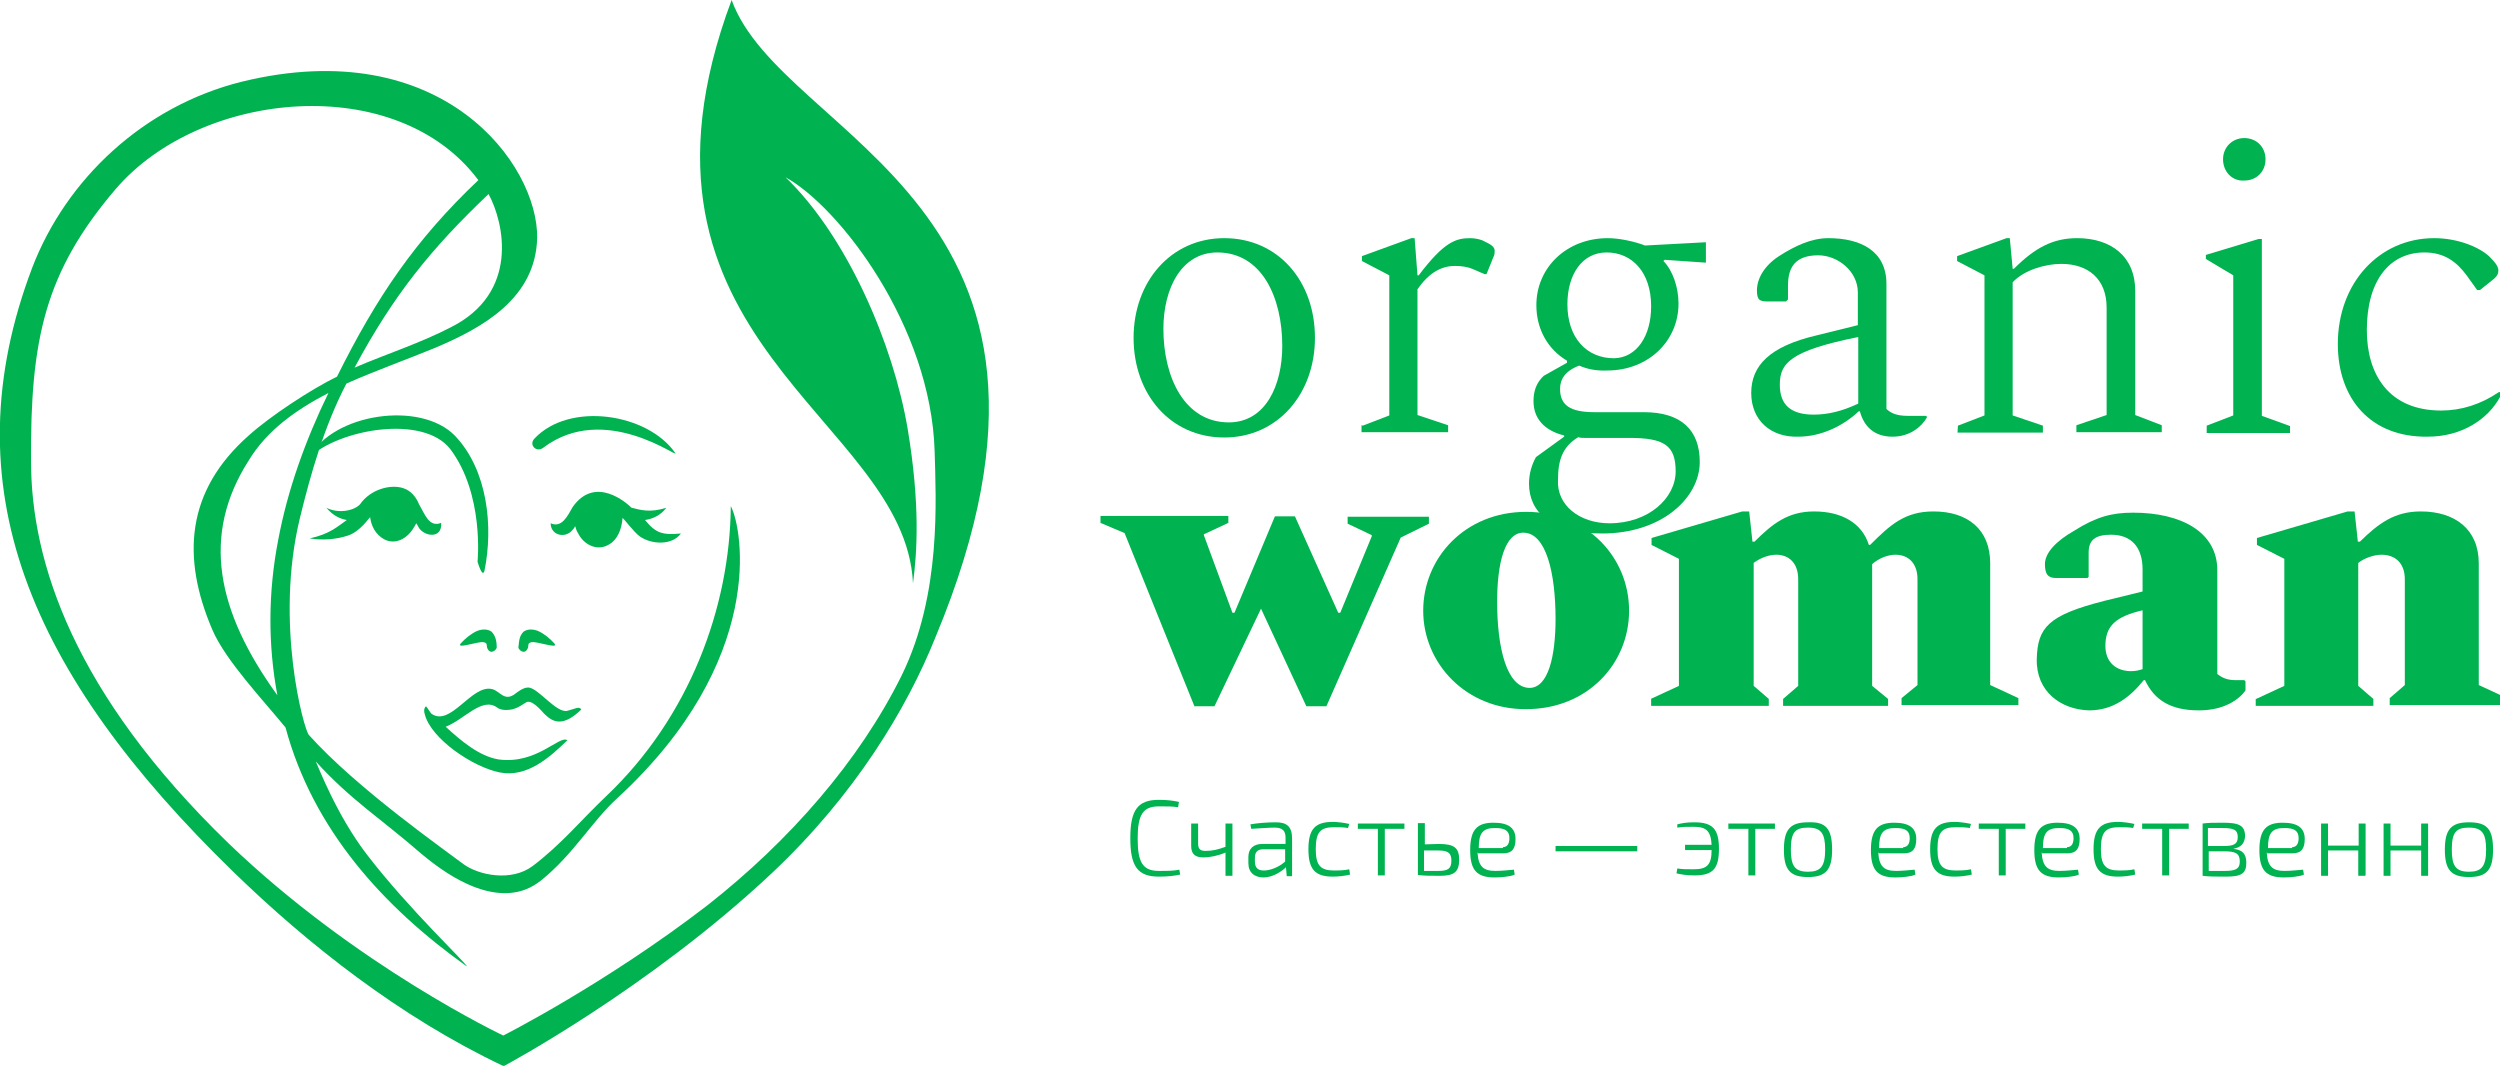 <?xml version="1.0" encoding="utf-8"?>
<!-- Generator: Adobe Illustrator 17.1.0, SVG Export Plug-In . SVG Version: 6.00 Build 0)  -->
<!DOCTYPE svg PUBLIC "-//W3C//DTD SVG 1.1//EN" "http://www.w3.org/Graphics/SVG/1.1/DTD/svg11.dtd">
<svg version="1.1" id="Layer_1" xmlns="http://www.w3.org/2000/svg" xmlns:xlink="http://www.w3.org/1999/xlink" x="0px" y="0px"
	 viewBox="0 264.4 612 260.9" enable-background="new 0 264.4 612 260.9" xml:space="preserve">
<g>
	<path fill="#00B350" d="M277.5,347.1c0-13.7,9.1-24.4,22.2-24.4c13.1,0,22.2,10.4,22.2,24.4c0,13.7-9.1,24.4-22.2,24.4
		C286.5,371.5,277.5,360.9,277.5,347.1z M313.9,349.1c0-11.9-5-22.9-15.9-22.9c-8.7,0-13.2,8.7-13.2,18.7c0,11.9,5.2,22.9,16,22.9
		C309.9,367.8,313.9,358.6,313.9,349.1z"/>
	<path fill="#00B350" d="M333.6,368.6l6.5-2.5v-34.3l-6.7-3.5v-1.2l12.1-4.4h0.8l0.7,9.1h0.3c6.2-8.2,9.1-9.1,12.6-9.1
		c1.2,0,2.7,0.3,3.5,0.8c1.5,0.7,2.5,1.3,2.5,2.3c0,0.3,0,1-0.3,1.5l-1.7,4.2h-0.5l-3-1.3c-1.3-0.5-2.7-0.7-4.2-0.7
		c-3.4,0-6.4,1.7-9.2,5.7V366l7.5,2.5v1.7h-21.2v-1.7h0.2V368.6z"/>
	<path fill="#00B350" d="M386.6,353.9c-3.5,1.3-4.7,3.4-4.7,5.7c0,4,2.5,5.7,8.4,5.7h12.1c9.2,0,13.7,4.4,13.7,12.2
		c0,8.7-9.2,17.5-23.9,17.5c-12.7,0-17.9-5.4-17.9-12.2c0-2.5,0.7-4.7,1.7-6.5l6.9-5v-0.3c-4.9-1.2-7.5-4.2-7.5-8.4
		c0-2.5,0.7-4.5,2.5-6.2l5.7-3.2v-0.5c-4.7-2.8-7.5-7.7-7.5-13.6c0-9.2,7.4-16.4,17.5-16.4c2.8,0,6.5,0.8,9.1,1.8l14.9-0.8v5
		l-10.1-0.7l-0.3,0.3c2.3,2.3,3.7,6.5,3.7,10.4c0,9.2-7.4,16.4-17.5,16.4C391.3,355.2,388.8,354.9,386.6,353.9z M394,392.5
		c9.6,0,16.2-6.2,16.2-12.7c0-6.4-2.8-8.2-11.4-8.2h-10.9c-0.5,0-1.2,0-1.5-0.2c-3.9,2.3-5,5.7-5,10.4
		C381,388,386.6,392.5,394,392.5z M404.2,339.4c0-8.4-4.7-13.2-10.9-13.2c-6,0-9.6,5.4-9.6,12.7c0,8.2,4.7,13.2,11.4,13.2
		C400.7,352,404.2,346.6,404.2,339.4z"/>
	<path fill="#00B350" d="M428.7,360.6c0-6.7,4.5-11.4,16-14.1l10.1-2.5V336c0-5.2-4.9-9.1-9.7-9.1c-5.5,0-7.4,2.8-7.4,7.4v3.4
		l-0.5,0.5h-4.4c-2,0-2.7-0.3-2.7-2.7c0-2.8,1.7-6,5.4-8.4c3.9-2.5,7.9-4.4,12.1-4.4c7.7,0,14.2,3,14.2,11.2v30.6
		c1,1,2.5,1.7,5.2,1.7h4.5l0.2,0.2v0.2c-1.3,2.3-4.2,4.7-8.4,4.7c-4.5,0-7-2.5-8-6.2H455c-3.7,3.5-9.1,6.2-14.8,6.2
		C433.5,371.5,428.7,367.3,428.7,360.6z M444,365.9c3.4,0,6.9-0.8,10.9-2.7v-16.3c-16.9,3.4-19.2,6.5-19.2,11.7
		C435.7,363.6,438.5,365.9,444,365.9z"/>
	<path fill="#00B350" d="M479.3,368.6l6.5-2.5v-34.3l-6.7-3.5v-1.2l12.1-4.4h0.8l0.7,7.5h0.3c5.2-5.2,9.6-7.5,15.5-7.5
		c8.2,0,14.2,4.4,14.2,12.9V366l6.5,2.5v1.7h-20.9v-1.7l7.4-2.5v-26.3c0-7-4.5-10.7-11.1-10.7c-3.9,0-9.1,1.5-11.9,4.5v32.6l7.4,2.5
		v1.7h-20.9L479.3,368.6L479.3,368.6z"/>
	<path fill="#00B350" d="M540.2,368.6l6.5-2.5v-34.3l-6.7-4v-1l12.9-3.9h0.8v43.3l6.9,2.5v1.7h-20.4v-1.8
		C540.3,368.6,540.2,368.6,540.2,368.6z M544.2,303.4c0-3,2.3-5.2,5.2-5.2c3,0,5.2,2.2,5.2,5.2c0,3-2.2,5.2-5.2,5.2
		C546.4,308.8,544.2,306.4,544.2,303.4z"/>
	<path fill="#00B350" d="M572.3,348.6c0-14.9,10.1-25.9,23.6-25.9c5.5,0,10.7,2,13.4,4.4c1.5,1.5,2.3,2.5,2.3,3.5c0,0.7-0.2,1.3-1,2
		l-3.5,2.8h-0.7l-2.5-3.5c-2.5-3.4-5.5-5.7-10.4-5.7c-8.4,0-14.1,6.7-14.1,19c0,10.9,5.4,19.7,18.2,19.7c4.9,0,9.7-1.5,14.1-4.5h0.3
		v1.2c-3,5.5-9.4,9.7-17.7,9.7C580.4,371.5,572.3,362.1,572.3,348.6z"/>
	<path fill="#00B350" d="M275.3,394.9l-5.9-2.5v-1.7h31.3v1.7l-6,2.8v0.2l7,19h0.5l9.9-23.6h4.9l10.6,23.6h0.5l7.7-18.7v-0.3
		l-5.9-2.8v-1.7h19.9v1.7l-6.9,3.4l-18.2,41.3h-4.9l-11.1-23.9l-11.4,23.9h-4.9L275.3,394.9z"/>
	<path fill="#00B350" d="M348.4,413.9c0-12.9,10.2-24.2,25.2-24.2s25.2,11.2,25.2,24.2S388.6,438,373.6,438
		C358.9,438.1,348.4,426.8,348.4,413.9z M380.8,415.9c0-11.2-2.3-21.1-7.9-21.1c-4.5,0-6.4,7.4-6.4,16.9c0,11.2,2.3,21.1,8,21.1
		C379,432.7,380.8,425.1,380.8,415.9z"/>
	<path fill="#00B350" d="M404.1,435.5l6.9-3.2v-31.1l-6.7-3.4v-1.7l22.2-6.5h1.7l0.8,7.4h0.5c4.4-4.4,8.2-7.4,14.6-7.4
		c6.7,0,11.7,2.8,13.4,8.2h0.3c4.9-4.9,8.5-8.2,15.5-8.2c8.4,0,13.9,4.4,13.9,12.7v29.8l6.9,3.2v1.7h-28.6v-1.7l3.9-3.2v-25.9
		c0-3.9-2.2-6-5.4-6c-1.8,0-4,0.8-5.7,2.3v29.8l3.9,3.2v1.7h-25.7v-1.7l3.7-3.2v-26.1c0-3.9-2.2-6-5.4-6c-1.8,0-3.9,0.8-5.5,2v30.1
		l3.7,3.2v1.7h-28.8v-1.7H404.1z"/>
	<path fill="#00B350" d="M498.6,425.7c0.2-7.7,2.8-10.7,16.5-14.2l9.4-2.3v-5.4c0-5.5-2.8-8.5-7.7-8.5c-3.9,0-5.5,1.3-5.5,4.4v5.9
		l-0.3,0.3h-7.7c-2,0-2.7-1-2.7-3.4c0-2.8,2.8-5.7,7.2-8.2c5.4-3.4,9.2-4.4,14.4-4.4c11.7,0,20.6,4.7,20.6,14.1v25.4
		c1,0.8,2.3,1.5,4.4,1.5h2.2l0.3,0.3v2.2c-1.5,2.2-5.2,4.9-11.4,4.9c-6.9,0-10.9-2.5-13.2-7.4h-0.3c-3.4,4.2-7.5,7.4-13.4,7.4
		C504.5,438.1,498.4,433.7,498.6,425.7z M521.7,428.7c1,0,2-0.2,2.8-0.5v-14.4c-6.4,1.5-9.1,3.7-9.1,8.7
		C515.4,426.5,518,428.7,521.7,428.7z"/>
	<path fill="#00B350" d="M552.3,435.5l6.9-3.2v-31.1l-6.7-3.4v-1.7l22.2-6.5h1.7l0.8,7.4h0.5c4.5-4.4,8.4-7.4,14.9-7.4
		c8.4,0,14.2,4.4,14.2,12.7v29.8l6.9,3.2v1.7H585v-1.7l3.7-3.2v-25.9c0-3.9-2.3-6-5.7-6c-1.8,0-4.2,0.8-5.7,2v30.1l3.7,3.2v1.7
		h-28.8v-1.7H552.3z"/>
</g>
<g>
	<path fill="#00B350" d="M288.9,478.5c-1.5,0.3-2.8,0.5-5.2,0.5c-5.2,0-7-2.5-7-9.4s1.8-9.4,7-9.4c2.2,0,3.4,0.2,4.9,0.5l-0.2,1.3
		c-1.5-0.2-2.5-0.2-4.7-0.2c-3.9,0-5.2,2-5.2,7.9s1.3,7.9,5.2,7.9c2.2,0,3.5,0,5-0.3L288.9,478.5z"/>
	<path fill="#00B350" d="M301.7,478.8H300v-5.7c-1.8,0.8-3.9,1.2-5.4,1.2c-2,0-3-0.8-3-2.8V466h1.7v4.9c0,1.3,0.5,1.8,1.8,1.8
		c1.7,0,3-0.3,4.9-1V466h1.7V478.8z"/>
	<path fill="#00B350" d="M306.1,466.2c1.7-0.3,4-0.5,6.2-0.5c2.7,0,4,1,4,4v9.2H315l-0.2-2.2c-1,1-3.2,2.5-5.5,2.5
		c-2.2,0-3.7-1.2-3.7-3.5v-1.5c0-2,1.2-3.2,3.4-3.2h5.7v-1.5c0-1.7-0.7-2.5-2.7-2.5c-1.5,0-3.7,0.2-5.7,0.3L306.1,466.2z
		 M307.2,475.3c0,1.5,0.7,2.2,2.2,2.2s3.7-0.8,5.2-2.2v-3h-5.4c-1.3,0-2,0.7-2,2L307.2,475.3L307.2,475.3z"/>
	<path fill="#00B350" d="M330.5,478.5c-1.2,0.3-2.8,0.5-4.2,0.5c-4.4,0-6-1.8-6-6.7c0-5,1.7-6.7,6-6.7c1,0,2.7,0.2,4,0.5l-0.3,1
		c-1-0.2-2.5-0.2-3.4-0.2c-3.4,0-4.5,1.2-4.5,5.4c0,4,1.2,5.2,4.5,5.2c0.8,0,2.5,0,3.7-0.3L330.5,478.5z"/>
	<path fill="#00B350" d="M339,467.3v11.4h-1.7v-11.4h-4.9V466h11.4v1.3H339z"/>
	<path fill="#00B350" d="M352.2,471c3.9,0,5,1,5,3.9c0,3-1.3,3.9-4.7,3.9c-2.5,0-3.7,0-5.4-0.2l0,0v-12.7h1.7v5.2L352.2,471
		L352.2,471z M348.6,477.6c0.8,0,2,0,3.5,0c2.3,0,3.2-0.5,3.2-2.5c0-1.8-0.7-2.5-3.2-2.5h-3.5V477.6z"/>
	<path fill="#00B350" d="M361.7,473.1c0.2,3.5,1.5,4.5,4.4,4.5c1.5,0,3.2-0.2,4.5-0.3l0.2,1.2c-1,0.5-3.4,0.7-4.9,0.7
		c-4.4,0-6-1.8-6-6.7c0-5,1.7-6.7,5.7-6.7c3.7,0,5.4,1.3,5.4,4c0,2.3-0.8,3.5-3,3.5h-6.2v-0.2H361.7z M367.8,471.8
		c1.3,0,1.7-1,1.7-2.2c0-1.8-1-2.5-3.5-2.5c-3,0-4,1.2-4,4.9h5.9v-0.2H367.8z"/>
	<path fill="#00B350" d="M380.8,472.8v-1.3h20v1.3H380.8z"/>
	<path fill="#00B350" d="M410.6,466.2c1.2-0.3,2.2-0.5,4.2-0.5c4.5,0,6,1.7,6,6.5c0,4.9-1.5,6.5-6,6.5c-2,0-3-0.2-4.4-0.5l0.2-1.2
		c1.2,0.2,2.3,0.2,4,0.2c3.2,0,4.4-1,4.4-4.7h-6.5v-1.3h6.5c-0.2-3.4-1.3-4.4-4.4-4.4c-1.7,0-2.7,0-4,0.2L410.6,466.2L410.6,466.2z"
		/>
	<path fill="#00B350" d="M429.7,467.3v11.4H428v-11.4h-4.9V466h11.4v1.3H429.7z"/>
	<path fill="#00B350" d="M448.5,472.4c0,4.9-1.5,6.7-5.9,6.7c-4.4,0-5.9-1.8-5.9-6.7c0-4.9,1.5-6.7,5.9-6.7
		C447,465.5,448.5,467.3,448.5,472.4z M438.4,472.4c0,4,1,5.4,4.2,5.4c3,0,4.2-1.2,4.2-5.4c0-4-1-5.4-4.2-5.4
		C439.4,467,438.4,468.2,438.4,472.4z"/>
	<path fill="#00B350" d="M459.8,473.1c0.2,3.5,1.5,4.5,4.4,4.5c1.5,0,3.2-0.2,4.5-0.3l0.2,1.2c-1,0.5-3.4,0.7-4.9,0.7
		c-4.4,0-6-1.8-6-6.7c0-5,1.7-6.7,5.7-6.7c3.7,0,5.4,1.3,5.4,4c0,2.3-0.8,3.5-3,3.5h-6.2v-0.2H459.8z M465.8,471.8
		c1.3,0,1.7-1,1.7-2.2c0-1.8-1-2.5-3.5-2.5c-3,0-4,1.2-4,4.9h5.9v-0.2H465.8z"/>
	<path fill="#00B350" d="M482.7,478.5c-1.2,0.3-2.8,0.5-4.2,0.5c-4.4,0-6-1.8-6-6.7c0-5,1.7-6.7,6-6.7c1,0,2.7,0.2,4,0.5l-0.3,1
		c-1-0.2-2.5-0.2-3.4-0.2c-3.4,0-4.5,1.2-4.5,5.4c0,4,1.2,5.2,4.5,5.2c0.8,0,2.5,0,3.7-0.3L482.7,478.5z"/>
	<path fill="#00B350" d="M491,467.3v11.4h-1.7v-11.4h-4.9V466h11.4v1.3H491z"/>
	<path fill="#00B350" d="M499.8,473.1c0.2,3.5,1.5,4.5,4.4,4.5c1.5,0,3.2-0.2,4.5-0.3l0.2,1.2c-1,0.5-3.4,0.7-4.9,0.7
		c-4.4,0-6-1.8-6-6.7c0-5,1.7-6.7,5.7-6.7c3.7,0,5.4,1.3,5.4,4c0,2.3-0.8,3.5-3,3.5h-6.2v-0.2H499.8z M505.9,471.8
		c1.3,0,1.7-1,1.7-2.2c0-1.8-1-2.5-3.5-2.5c-3,0-4,1.2-4,4.9h5.9v-0.2H505.9z"/>
	<path fill="#00B350" d="M522.7,478.5c-1.2,0.3-2.8,0.5-4.2,0.5c-4.4,0-6-1.8-6-6.7c0-5,1.7-6.7,6-6.7c1,0,2.7,0.2,4,0.5l-0.3,1
		c-1-0.2-2.5-0.2-3.4-0.2c-3.4,0-4.5,1.2-4.5,5.4c0,4,1.2,5.2,4.5,5.2c0.8,0,2.5,0,3.7-0.3L522.7,478.5z"/>
	<path fill="#00B350" d="M531,467.3v11.4h-1.7v-11.4h-4.9V466h11.4v1.3H531z"/>
	<path fill="#00B350" d="M546.7,472.2c2.3,0.2,3.2,1.3,3.2,3.4c0,2.7-1.3,3.4-5,3.4c-2.7,0-4,0-5.7-0.2V466c1.5-0.2,2.7-0.2,5-0.2
		c4,0,5.4,0.7,5.4,3.4C549.4,471,548.6,471.8,546.7,472.2L546.7,472.2z M544.4,471.5c2.5,0,3.4-0.5,3.4-2.2c0-1.8-1-2.2-3.9-2.2
		c-1.3,0-2.5,0-3.4,0v4.4H544.4L544.4,471.5z M540.7,477.6c1,0,2.3,0,3.9,0c2.7,0,3.7-0.5,3.7-2.3c0-2-1-2.5-3.9-2.5h-3.7V477.6z"/>
	<path fill="#00B350" d="M554.9,473.1c0.2,3.5,1.5,4.5,4.4,4.5c1.5,0,3.2-0.2,4.5-0.3l0.2,1.2c-1,0.5-3.4,0.7-4.9,0.7
		c-4.4,0-6-1.8-6-6.7c0-5,1.7-6.7,5.7-6.7c3.7,0,5.4,1.3,5.4,4c0,2.3-0.8,3.5-3,3.5H555v-0.2H554.9z M561,471.8c1.3,0,1.7-1,1.7-2.2
		c0-1.8-1-2.5-3.5-2.5c-3,0-4,1.2-4,4.9h5.9v-0.2H561z"/>
	<path fill="#00B350" d="M579,478.8h-1.7v-6.2h-7.4v6.2h-1.7V466h1.7v5.4h7.5V466h1.7v12.7H579z"/>
	<path fill="#00B350" d="M594.4,478.8h-1.7v-6.2h-7.5v6.2h-1.7V466h1.7v5.4h7.5V466h1.7V478.8z"/>
	<path fill="#00B350" d="M610.3,472.4c0,4.9-1.5,6.7-5.9,6.7c-4.4,0-5.9-1.8-5.9-6.7c0-4.9,1.5-6.7,5.9-6.7
		C608.8,465.7,610.3,467.3,610.3,472.4z M600.2,472.4c0,4,1,5.4,4.2,5.4c3,0,4.2-1.2,4.2-5.4c0-4-1-5.4-4.2-5.4
		S600.2,468.2,600.2,472.4z"/>
</g>
<g>
	<path fill="#00B350" d="M138.9,438.4c-2.7,0.7-7.2-5.7-9.6-5.7c-1.2,0-2.5,1-3.4,1.7c-2.5,1.7-3.5-0.8-5.4-1.3
		c-5-1.3-10.2,9.4-14.9,6c-0.3-0.3-1-1.5-1.3-1.8c0,0-0.8,0.5-0.3,2c1.5,5.9,11.7,12.9,18.4,14.2c6.6,1.3,12.2-3.7,16.5-7.9
		c-2-1.3-7.5,6-16.9,4.7c-4.7-0.8-9.1-4.5-12.9-8c4.5-1.7,8.9-7.4,12.6-4.7c1,0.8,3,0.7,4.2,0.3c1-0.3,2-1,2.8-1.5
		c1.3-1,3.7,1.8,4.5,2.7c2.3,2.3,4.7,3.2,9.1-1C141.8,437.2,140.9,437.9,138.9,438.4z"/>
	<path fill="#00B350" d="M110.2,374.3c8.4,11.1,6.7,27.6,6.7,27.6s1.2,4.2,1.7,2.2c2.2-10.7,0.8-24.6-7.2-33
		c-8.4-8.7-29.9-5.5-35.6,5.2C83.1,369.5,103.5,365.8,110.2,374.3z"/>
	<path fill="#00B350" d="M116.7,418.9c-1.5,0.7-2.8,1.8-3.9,3c-1.3,1.5,4.2-0.5,5.5-0.3c1.2,0.2,0.7,0.8,1,1.5
		c0.8,1.8,2.3,0.3,2.3-0.2c0-1.3-0.2-2.8-1.3-3.9C119.2,418.3,117.9,418.4,116.7,418.9z"/>
	<path fill="#00B350" d="M131.8,418.9c1.5,0.7,2.8,1.8,3.9,3c1.3,1.5-4.2-0.5-5.5-0.3c-1.2,0.2-0.7,0.8-1,1.5
		c-0.8,1.8-2.3,0.3-2.3-0.2c0.2-1.7,0.2-2.8,1.3-3.9C129.3,418.3,130.6,418.4,131.8,418.9z"/>
	<path fill="#00B350" d="M108,392.4c-3,1.2-4-2.2-5.4-4.5c-0.7-1.8-2-3.4-3.9-4c-3-1-8,0.2-10.6,4c-1.7,1.7-5.5,2.2-8.2,0.8
		c1.5,1.8,3.2,2.7,5,3c-2.2,1.5-4,3.4-9.1,4.5c3,0.5,6.4,0.3,9.4-0.7c3-1,5.2-4.4,5.4-4.5c0.3,2.2,1.3,4.2,3.4,5.4
		c2.8,1.5,5.7-0.2,7.2-2.7c0.2-0.3,0.5-0.8,0.7-1.2c0.2,0.3,0.5,0.8,0.7,1.2C104.2,395.9,108.3,396.2,108,392.4z"/>
	<path fill="#00B350" d="M133,374c15.1-11.4,33.5,3,32.3,1.3c-6.7-9.7-25.9-12.7-34.5-3.5C129.4,373.3,131.3,375.3,133,374z"/>
	<path fill="#00B350" d="M157.9,391.7c2-0.3,3.9-1.2,5.2-3c-4,1.3-6.4,0.5-8.5,0c-1.2-1.2-8.9-8-14.4-0.2l0,0
		c-1.3,2.3-2.7,5.2-5.4,4c0,2.8,3.2,3.7,5,2c0.3-0.3,0.8-0.8,1-1.3c0.2,0.5,0.3,1.2,0.7,1.7c1.3,2.7,4.4,4.4,7.2,3
		c2.5-1.2,3.5-4,3.7-6.7c0.2,0,2.8,3.5,4.2,4.5c2.8,2,7.9,2.3,10.1-0.7C162.2,395.4,160.6,395,157.9,391.7z"/>
	<path fill="#00B350" d="M179.1,264.4c-31.3,83.8,42.5,102,44.4,142.8c1-7.5,1.8-19.2-1.3-37.8c-3.5-20.7-14.8-47.1-29.9-61.6
		c13.1,7.2,35.6,36.3,36.5,67.1c0.3,11.7,1.7,34.8-8,54.7c-10.4,21.1-27.6,40.7-47.6,56.4c-24.9,19.2-50,31.9-50,31.9
		s-36-17-67.3-47.1c-37.8-36.6-48.3-68.8-48.3-93.5c-0.2-29.9,3.4-46.3,20.7-66.6c20.9-24.4,68.9-28.9,88.8-2.2
		c-15.4,14.6-24.9,28.6-34.6,48.1c-6.2,3-16.4,9.7-21.6,14.4c-15.4,13.6-16.5,29.9-8.9,47.6c3.2,7.5,12.7,17.5,17.9,23.9
		c6.7,24.9,23.9,43.9,44.4,58.5c0-0.7-14.1-13.9-24.4-27.3c-7.5-9.7-12.1-21.9-12.6-22.9c8.5,9.4,16.2,14.2,25.6,22.4
		c18.9,16,27.8,8,29.6,6.7c7.9-6.4,12.4-14.4,18.5-20c36.8-33.8,30.8-66.2,27.9-71.6c-0.2,24.7-10.1,51.7-30.6,71.1
		c-6.2,5.9-10.9,11.7-17.9,17c-5.2,3.9-13.2,2.3-17-0.5c-3.9-3-26.1-18.5-37.8-31.6c-1.2-1.3-8.4-27.4-2.2-53
		c2.7-11.1,6-22.6,11.4-33c7.2-3.2,14.8-5.9,21.6-8.7c11.9-5,24.7-12.2,25.1-26.9c0.3-18-23.2-50.3-72.3-38.3
		c-24.1,6-43,23.9-51.3,45.5c-20.3,53.5-0.9,99.2,49.3,148c18,17.5,40.7,35.5,66.1,47.5c0,0,35.5-18.9,65.7-47.3
		c20.2-19,33-40.2,40-57.7C273.4,313.9,191.5,298.7,179.1,264.4z M68.1,396.6c-2.5,12.9-2.5,25.7-0.2,38
		c-14.9-20.6-18.7-39.2-7-57.5c4.5-7.4,11.6-12.4,19.5-16.5C74.8,372.1,70.4,384.3,68.1,396.6z M119.6,311.9
		c3.9,7.2,7.5,24.2-9.2,32.6c-7.5,3.9-15.7,6.5-23.6,9.9C96.3,336.7,105.5,325.3,119.6,311.9z"/>
</g>
</svg>
